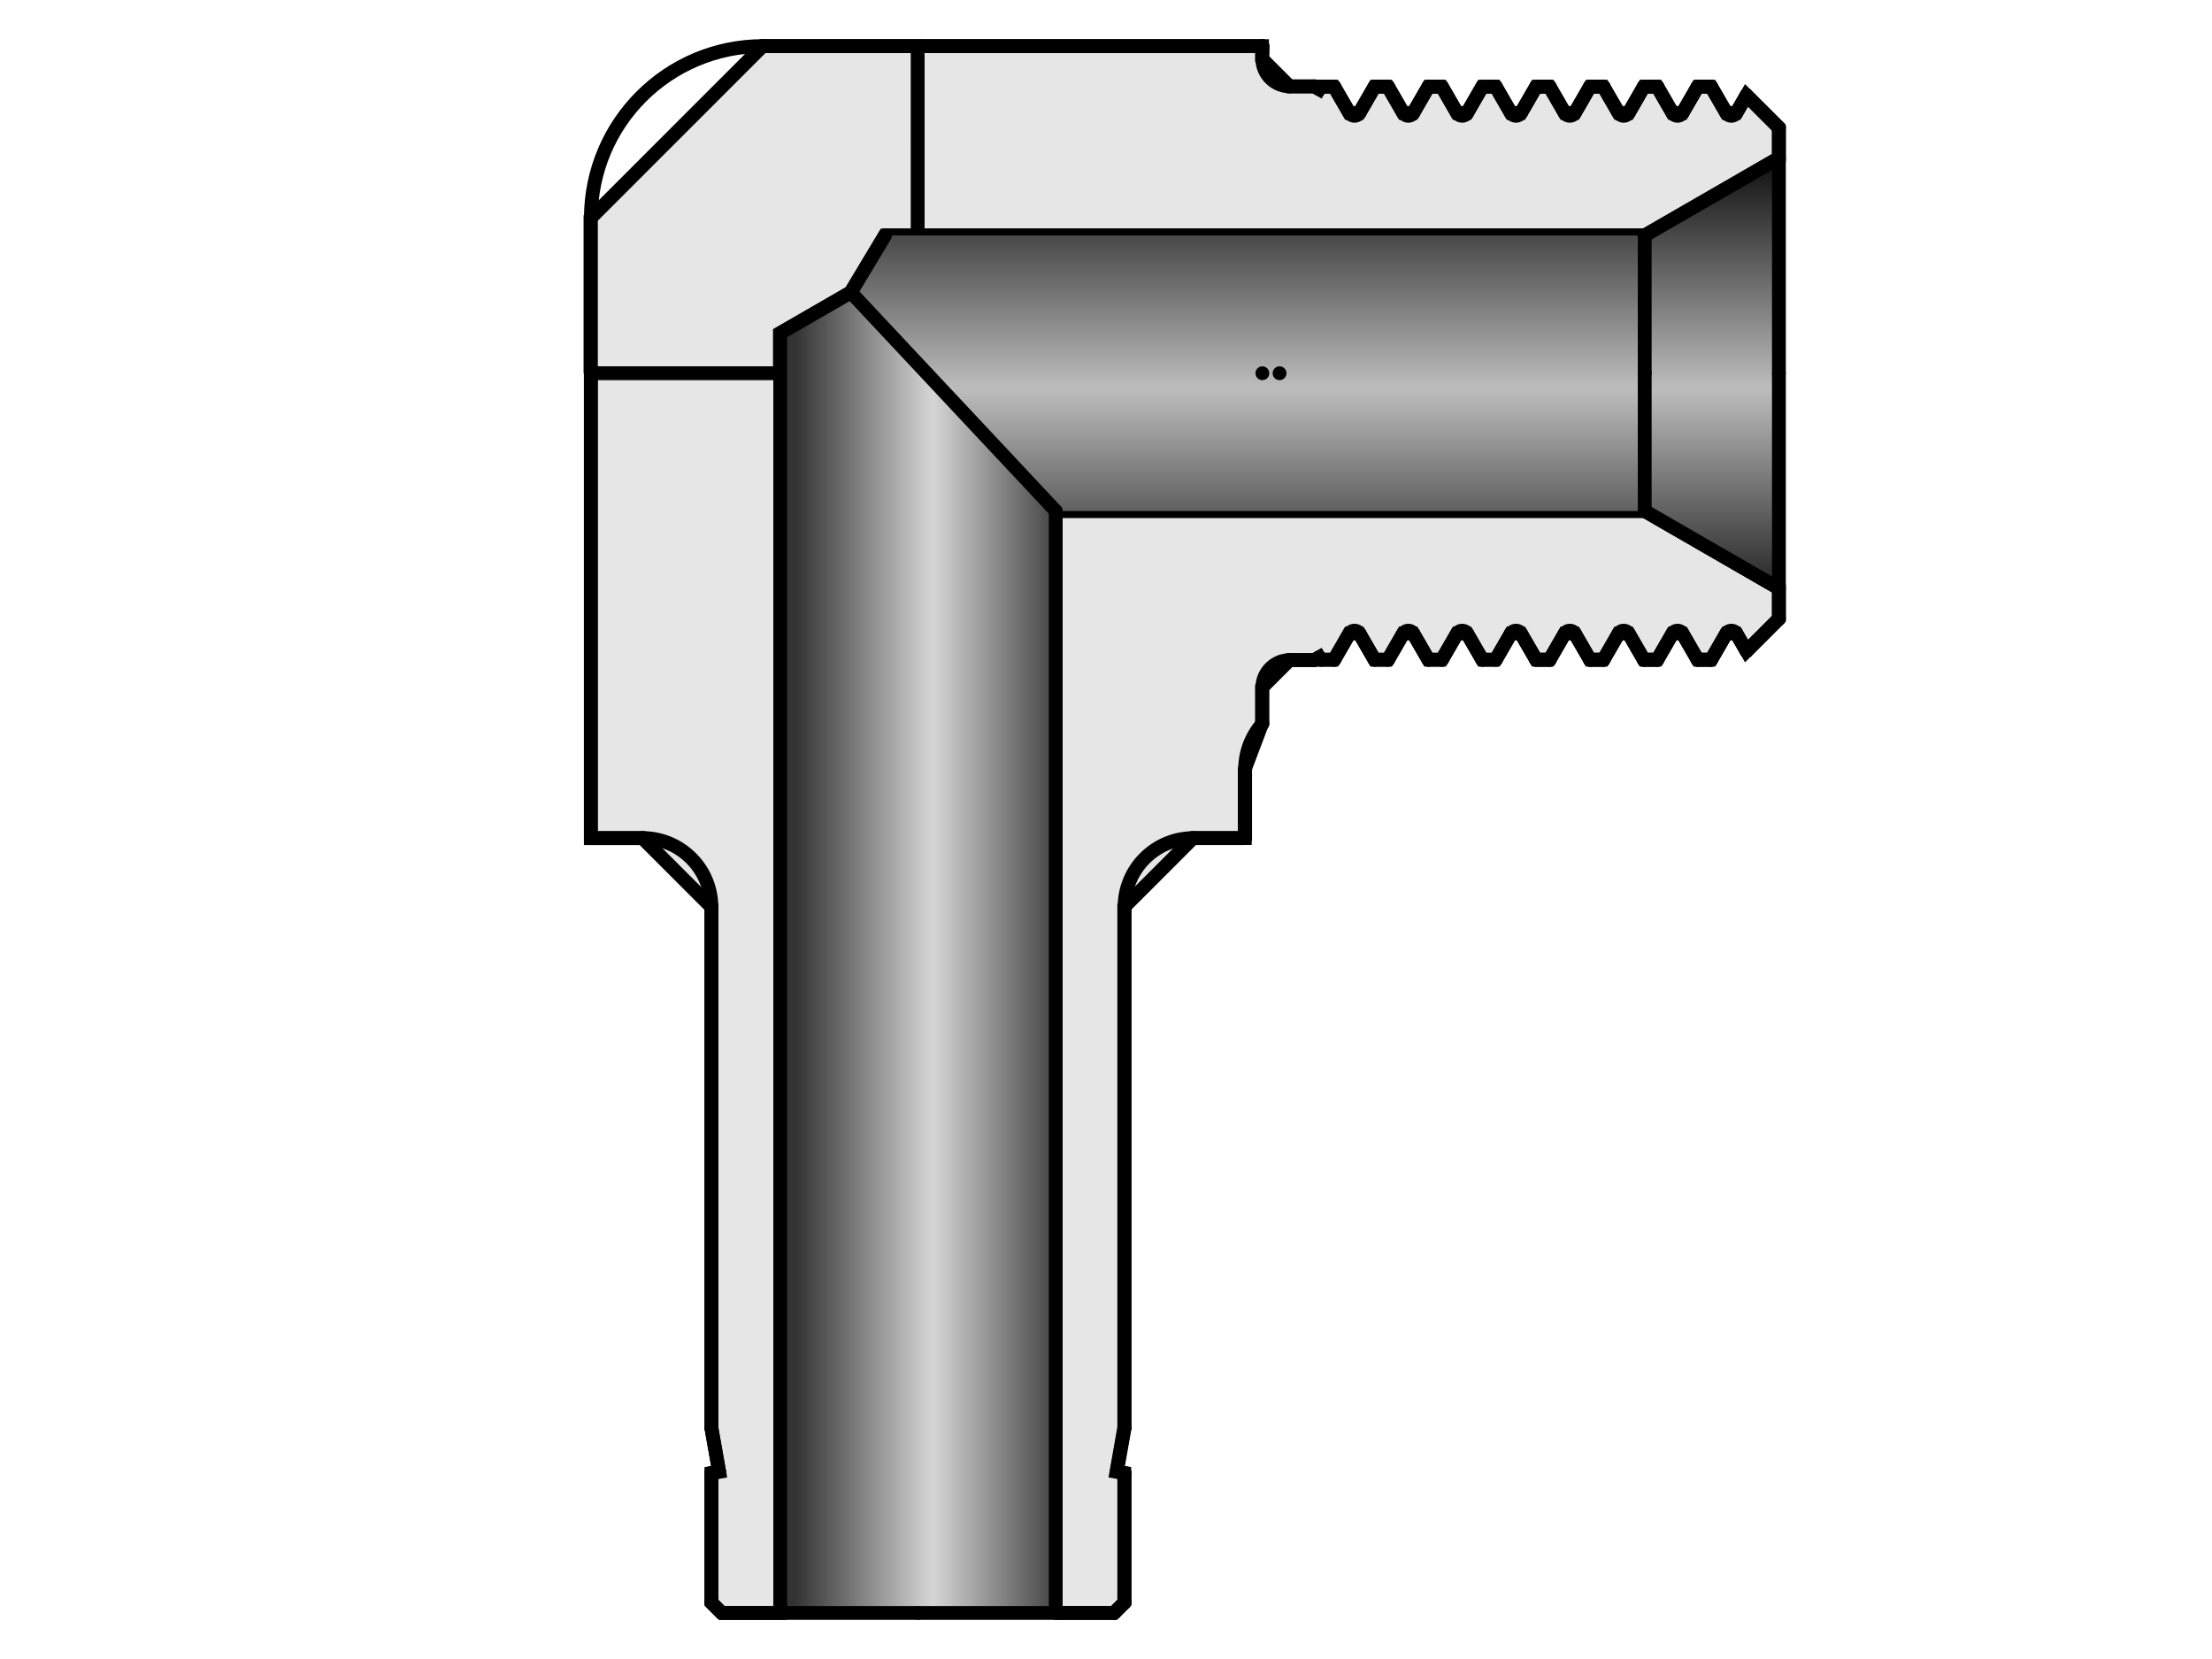 <?xml version="1.0" encoding="UTF-8"?><svg id="_イヤー_1" xmlns="http://www.w3.org/2000/svg" xmlns:xlink="http://www.w3.org/1999/xlink" viewBox="0 0 480 360"><defs><style>.cls-1{fill:url(#CYLINDER);}.cls-1,.cls-2,.cls-3{fill-rule:evenodd;}.cls-2{fill:url(#CYLINDER_2);}.cls-4{fill:none;stroke-linecap:round;stroke-linejoin:round;}.cls-4,.cls-3{stroke:#000;stroke-width:3px;}.cls-3{fill:#e6e6e6;stroke-miterlimit:10;}</style><linearGradient id="CYLINDER" x1="1665.75" y1="1618.46" x2="1662.98" y2="1618.46" gradientTransform="translate(-35681.12 -34683.99) scale(21.56)" gradientUnits="userSpaceOnUse"><stop offset="0" stop-color="#333"/><stop offset=".5" stop-color="#d6d6d6"/><stop offset="1" stop-color="#333"/></linearGradient><linearGradient id="CYLINDER_2" x1="1668.36" y1="1614.79" x2="1668.36" y2="1610.46" gradientTransform="translate(-35681.12 -34683.99) scale(21.56)" gradientUnits="userSpaceOnUse"><stop offset="0" stop-color="#1a1a1a"/><stop offset=".5" stop-color="#bdbdbd"/><stop offset="1" stop-color="#1a1a1a"/></linearGradient></defs><g id="HATCH"><path class="cls-3" d="M199.2,51.1h157.69l29.12-16.81v-6.58l-7.02-7.02-2.2,3.82h-2.19l-3.29-5.69h-2.92l-3.29,5.69h-2.19l-3.29-5.69h-2.92l-3.29,5.69h-2.19l-3.29-5.69h-2.92l-3.29,5.69h-2.19l-3.29-5.69h-2.92l-3.29,5.69h-2.19l-3.29-5.69h-2.92l-3.29,5.69h-2.19l-3.29-5.69h-2.92l-3.29,5.69h-2.19l-3.29-5.69h-2.92l-3.29,5.69h-2.19l-3.29-5.69h-2.92l-.31,.53-1.05-.6h-5.36l-5.98-5.98v-2.76h-74.73V51.1m-70.99,29.89h41.1v-8.69l15.33-8.85,7.42-12.35h7.14V10h-33.63l-37.36,37.36v33.63m100.88,269.01h12.7l2.24-2.24v-28.13l-1.68-.27,1.68-9.54v-113.01l14.95-14.95h11.21v-14.95l3.74-9.89v-7.82l5.98-5.98h5.36l1.05-.6,.31,.53h2.92l3.29-5.69h2.19l3.29,5.69h2.92l3.29-5.69h2.19l3.29,5.69h2.92l3.29-5.69h2.19l3.29,5.69h2.92l3.29-5.69h2.19l3.29,5.69h2.92l3.29-5.69h2.19l3.29,5.69h2.92l3.29-5.69h2.19l3.29,5.69h2.92l3.29-5.69h2.19l3.29,5.69h2.92l3.29-5.69h2.19l2.2,3.82,7.02-7.02v-6.58l-29.12-16.81h-127.8v239.12M169.31,80.99h-41.1v100.88h11.21l14.95,14.95v113.01l1.68,9.54-1.68,.27v28.13l2.24,2.24h12.7V80.99Z"/></g><g id="LINE"><line class="cls-4" x1="128.21" y1="181.87" x2="128.21" y2="47.36"/></g><g id="HATCH-2"><path class="cls-1" d="M199.2,78.99l-14.56-15.54-15.33,8.85v8.69h29.89v-2m0,2h-29.89V350h29.89V80.99m0,269.01h29.89V110.88l-28.01-29.89h-1.88V350m0-269.01h1.88l-1.88-2v2Z"/></g><g id="ARC"><path class="cls-4" d="M273.93,157.04c-2.41,2.73-3.74,6.25-3.74,9.89"/></g><g id="LINE-2"><line class="cls-4" x1="165.58" y1="10" x2="273.93" y2="10"/></g><g id="ARC-2"><path class="cls-4" d="M165.58,10c-20.63,0-37.36,16.73-37.36,37.36"/></g><g id="LINE-3"><line class="cls-4" x1="273.93" y1="157.04" x2="273.93" y2="149.22"/></g><g id="LINE-4"><line class="cls-4" x1="356.9" y1="51.1" x2="192.06" y2="51.1"/></g><g id="LINE-5"><line class="cls-4" x1="356.9" y1="110.88" x2="229.09" y2="110.88"/></g><g id="HATCH-3"><path class="cls-2" d="M356.9,80.99h29.12V34.29l-29.12,16.81v29.89m0,29.89l29.12,16.81v-46.7h-29.12v29.89m-155.82-29.89h155.82v-29.89H199.2v27.89l1.88,2m28.01,29.89h127.8v-29.89H201.08l28.01,29.89m-29.89-31.89v-27.89h-7.14l-7.42,12.35,14.56,15.54Z"/></g><g id="LINE-6"><line class="cls-4" x1="270.19" y1="166.92" x2="270.19" y2="181.87"/></g><g id="ARC-3"><path class="cls-4" d="M258.98,181.87c-8.25,0-14.95,6.69-14.95,14.95"/></g><g id="LINE-7"><line class="cls-4" x1="244.04" y1="196.81" x2="244.04" y2="309.83"/></g><g id="LINE-8"><line class="cls-4" x1="241.8" y1="350" x2="199.2" y2="350"/></g><g id="LINE-9"><line class="cls-4" x1="244.04" y1="319.63" x2="242.36" y2="319.36"/></g><g id="LINE-10"><line class="cls-4" x1="242.36" y1="319.36" x2="244.04" y2="309.83"/></g><g id="LINE-11"><line class="cls-4" x1="244.04" y1="347.76" x2="241.8" y2="350"/></g><g id="LINE-12"><line class="cls-4" x1="244.04" y1="319.63" x2="244.04" y2="347.76"/></g><g id="LINE-13"><line class="cls-4" x1="154.37" y1="196.81" x2="154.37" y2="309.83"/></g><g id="ARC-4"><path class="cls-4" d="M154.37,196.81c0-8.25-6.69-14.95-14.95-14.95"/></g><g id="LINE-14"><line class="cls-4" x1="154.37" y1="319.63" x2="154.37" y2="347.76"/></g><g id="LINE-15"><line class="cls-4" x1="156.05" y1="319.36" x2="154.37" y2="309.83"/></g><g id="LINE-16"><line class="cls-4" x1="154.37" y1="319.63" x2="156.05" y2="319.36"/></g><g id="LINE-17"><line class="cls-4" x1="156.61" y1="350" x2="199.2" y2="350"/></g><g id="LINE-18"><line class="cls-4" x1="154.37" y1="347.76" x2="156.61" y2="350"/></g><g id="LINE-19"><line class="cls-4" x1="229.09" y1="350" x2="229.09" y2="110.88"/></g><g id="LINE-20"><line class="cls-4" x1="139.42" y1="181.87" x2="128.21" y2="181.87"/></g><g id="LINE-21"><line class="cls-4" x1="258.98" y1="181.87" x2="270.19" y2="181.87"/></g><g id="LINE-22"><line class="cls-4" x1="229.09" y1="110.88" x2="184.64" y2="63.45"/></g><g id="LINE-23"><line class="cls-4" x1="273.93" y1="10" x2="273.93" y2="12.76"/></g><g id="LINE-24"><line class="cls-4" x1="285.27" y1="18.74" x2="286.31" y2="19.34"/></g><g id="ARC-5"><path class="cls-4" d="M273.93,12.76c0,3.3,2.68,5.98,5.98,5.98"/></g><g id="LINE-25"><line class="cls-4" x1="378.99" y1="20.68" x2="386.02" y2="27.7"/></g><g id="LINE-26"><line class="cls-4" x1="356.9" y1="110.88" x2="356.9" y2="80.99"/></g><g id="LINE-27"><line class="cls-4" x1="386.02" y1="80.99" x2="386.02" y2="27.7"/></g><g id="LINE-28"><line class="cls-4" x1="386.02" y1="127.69" x2="356.9" y2="110.88"/></g><g id="LINE-29"><line class="cls-4" x1="386.02" y1="134.28" x2="386.02" y2="80.99"/></g><g id="ARC-6"><path class="cls-4" d="M279.91,143.24c-3.3,0-5.98,2.68-5.98,5.98"/></g><g id="LINE-30"><line class="cls-4" x1="356.9" y1="51.1" x2="356.9" y2="80.99"/></g><g id="LINE-31"><line class="cls-4" x1="386.02" y1="34.29" x2="356.9" y2="51.1"/></g><g id="LINE-32"><line class="cls-4" x1="273.93" y1="10" x2="273.93" y2="11.38"/></g><g id="LINE-33"><line class="cls-4" x1="371.31" y1="18.81" x2="368.39" y2="18.81"/></g><g id="LINE-34"><line class="cls-4" x1="359.63" y1="18.81" x2="356.71" y2="18.81"/></g><g id="LINE-35"><line class="cls-4" x1="347.95" y1="18.81" x2="345.03" y2="18.81"/></g><g id="LINE-36"><line class="cls-4" x1="351.24" y1="24.5" x2="347.95" y2="18.81"/></g><g id="LINE-37"><line class="cls-4" x1="345.03" y1="18.81" x2="341.74" y2="24.5"/></g><g id="LINE-38"><line class="cls-4" x1="339.55" y1="24.5" x2="336.27" y2="18.81"/></g><g id="LINE-39"><line class="cls-4" x1="374.6" y1="24.5" x2="371.31" y2="18.81"/></g><g id="LINE-40"><line class="cls-4" x1="368.39" y1="18.81" x2="365.11" y2="24.5"/></g><g id="LINE-41"><line class="cls-4" x1="362.92" y1="24.5" x2="359.63" y2="18.81"/></g><g id="LINE-42"><line class="cls-4" x1="356.71" y1="18.81" x2="353.43" y2="24.5"/></g><g id="ARC-7"><path class="cls-4" d="M339.55,24.5c.35,.6,1.12,.81,1.73,.46,.19-.11,.35-.27,.46-.46"/></g><g id="ARC-8"><path class="cls-4" d="M351.24,24.5c.35,.6,1.12,.81,1.73,.46,.19-.11,.35-.27,.46-.46"/></g><g id="LINE-43"><line class="cls-4" x1="347.95" y1="18.81" x2="345.03" y2="18.81"/></g><g id="LINE-44"><line class="cls-4" x1="359.63" y1="18.81" x2="356.71" y2="18.81"/></g><g id="LINE-45"><line class="cls-4" x1="371.31" y1="18.81" x2="368.39" y2="18.81"/></g><g id="ARC-9"><path class="cls-4" d="M362.92,24.5c.35,.6,1.12,.81,1.73,.46,.19-.11,.35-.27,.46-.46"/></g><g id="LINE-46"><line class="cls-4" x1="378.99" y1="20.68" x2="376.79" y2="24.5"/></g><g id="ARC-10"><path class="cls-4" d="M374.6,24.5c.35,.6,1.12,.81,1.73,.46,.19-.11,.35-.27,.46-.46"/></g><g id="LINE-47"><line class="cls-4" x1="336.27" y1="18.81" x2="333.35" y2="18.81"/></g><g id="LINE-48"><line class="cls-4" x1="336.27" y1="18.81" x2="333.35" y2="18.81"/></g><g id="LINE-49"><line class="cls-4" x1="333.35" y1="18.81" x2="330.06" y2="24.5"/></g><g id="LINE-50"><line class="cls-4" x1="327.87" y1="24.5" x2="324.59" y2="18.81"/></g><g id="ARC-11"><path class="cls-4" d="M327.87,24.5c.35,.6,1.12,.81,1.73,.46,.19-.11,.35-.27,.46-.46"/></g><g id="LINE-51"><line class="cls-4" x1="324.59" y1="18.81" x2="321.67" y2="18.81"/></g><g id="LINE-52"><line class="cls-4" x1="321.67" y1="18.81" x2="318.38" y2="24.5"/></g><g id="LINE-53"><line class="cls-4" x1="316.19" y1="24.5" x2="312.9" y2="18.81"/></g><g id="ARC-12"><path class="cls-4" d="M316.19,24.5c.35,.6,1.12,.81,1.73,.46,.19-.11,.35-.27,.46-.46"/></g><g id="LINE-54"><line class="cls-4" x1="312.9" y1="18.81" x2="309.98" y2="18.81"/></g><g id="LINE-55"><line class="cls-4" x1="309.98" y1="18.81" x2="306.7" y2="24.5"/></g><g id="LINE-56"><line class="cls-4" x1="304.51" y1="24.5" x2="301.22" y2="18.81"/></g><g id="ARC-13"><path class="cls-4" d="M304.51,24.5c.35,.6,1.12,.81,1.73,.46,.19-.11,.35-.27,.46-.46"/></g><g id="LINE-57"><line class="cls-4" x1="301.22" y1="18.81" x2="298.3" y2="18.81"/></g><g id="LINE-58"><line class="cls-4" x1="298.3" y1="18.81" x2="295.02" y2="24.5"/></g><g id="LINE-59"><line class="cls-4" x1="292.83" y1="24.5" x2="289.54" y2="18.81"/></g><g id="ARC-14"><path class="cls-4" d="M292.83,24.5c.35,.6,1.12,.81,1.73,.46,.19-.11,.35-.27,.46-.46"/></g><g id="LINE-60"><line class="cls-4" x1="289.54" y1="18.81" x2="286.62" y2="18.81"/></g><g id="LINE-61"><line class="cls-4" x1="286.62" y1="18.81" x2="286.31" y2="19.34"/></g><g id="LINE-62"><line class="cls-4" x1="279.91" y1="18.74" x2="285.27" y2="18.74"/></g><g id="LINE-63"><line class="cls-4" x1="285.27" y1="143.24" x2="286.31" y2="142.64"/></g><g id="LINE-64"><line class="cls-4" x1="378.99" y1="141.3" x2="386.02" y2="134.28"/></g><g id="LINE-65"><line class="cls-4" x1="371.31" y1="143.17" x2="368.39" y2="143.17"/></g><g id="LINE-66"><line class="cls-4" x1="359.63" y1="143.17" x2="356.71" y2="143.17"/></g><g id="LINE-67"><line class="cls-4" x1="347.95" y1="143.17" x2="345.03" y2="143.17"/></g><g id="LINE-68"><line class="cls-4" x1="351.24" y1="137.48" x2="347.95" y2="143.17"/></g><g id="LINE-69"><line class="cls-4" x1="345.03" y1="143.17" x2="341.74" y2="137.48"/></g><g id="LINE-70"><line class="cls-4" x1="339.55" y1="137.48" x2="336.27" y2="143.17"/></g><g id="LINE-71"><line class="cls-4" x1="374.6" y1="137.48" x2="371.31" y2="143.17"/></g><g id="LINE-72"><line class="cls-4" x1="368.39" y1="143.17" x2="365.11" y2="137.48"/></g><g id="LINE-73"><line class="cls-4" x1="362.92" y1="137.48" x2="359.63" y2="143.17"/></g><g id="LINE-74"><line class="cls-4" x1="356.71" y1="143.17" x2="353.43" y2="137.48"/></g><g id="ARC-15"><path class="cls-4" d="M341.74,137.48c-.35-.6-1.12-.81-1.73-.46-.19,.11-.35,.27-.46,.46"/></g><g id="ARC-16"><path class="cls-4" d="M353.43,137.48c-.35-.6-1.12-.81-1.73-.46-.19,.11-.35,.27-.46,.46"/></g><g id="LINE-75"><line class="cls-4" x1="347.95" y1="143.17" x2="345.03" y2="143.17"/></g><g id="LINE-76"><line class="cls-4" x1="359.63" y1="143.17" x2="356.71" y2="143.17"/></g><g id="LINE-77"><line class="cls-4" x1="371.31" y1="143.17" x2="368.39" y2="143.17"/></g><g id="ARC-17"><path class="cls-4" d="M365.11,137.48c-.35-.6-1.12-.81-1.73-.46-.19,.11-.35,.27-.46,.46"/></g><g id="LINE-78"><line class="cls-4" x1="378.99" y1="141.3" x2="376.79" y2="137.48"/></g><g id="ARC-18"><path class="cls-4" d="M376.79,137.48c-.35-.6-1.12-.81-1.73-.46-.19,.11-.35,.27-.46,.46"/></g><g id="LINE-79"><line class="cls-4" x1="336.27" y1="143.17" x2="333.35" y2="143.17"/></g><g id="LINE-80"><line class="cls-4" x1="336.27" y1="143.17" x2="333.35" y2="143.17"/></g><g id="LINE-81"><line class="cls-4" x1="333.35" y1="143.17" x2="330.06" y2="137.48"/></g><g id="LINE-82"><line class="cls-4" x1="327.87" y1="137.48" x2="324.59" y2="143.17"/></g><g id="ARC-19"><path class="cls-4" d="M330.06,137.48c-.35-.6-1.12-.81-1.73-.46-.19,.11-.35,.27-.46,.46"/></g><g id="LINE-83"><line class="cls-4" x1="324.59" y1="143.17" x2="321.67" y2="143.17"/></g><g id="LINE-84"><line class="cls-4" x1="321.67" y1="143.17" x2="318.38" y2="137.48"/></g><g id="LINE-85"><line class="cls-4" x1="316.19" y1="137.48" x2="312.9" y2="143.17"/></g><g id="ARC-20"><path class="cls-4" d="M318.38,137.48c-.35-.6-1.12-.81-1.73-.46-.19,.11-.35,.27-.46,.46"/></g><g id="LINE-86"><line class="cls-4" x1="312.9" y1="143.17" x2="309.98" y2="143.17"/></g><g id="LINE-87"><line class="cls-4" x1="309.98" y1="143.17" x2="306.7" y2="137.48"/></g><g id="LINE-88"><line class="cls-4" x1="304.51" y1="137.48" x2="301.22" y2="143.17"/></g><g id="ARC-21"><path class="cls-4" d="M306.7,137.48c-.35-.6-1.12-.81-1.73-.46-.19,.11-.35,.27-.46,.46"/></g><g id="LINE-89"><line class="cls-4" x1="301.22" y1="143.17" x2="298.3" y2="143.17"/></g><g id="LINE-90"><line class="cls-4" x1="298.3" y1="143.17" x2="295.02" y2="137.48"/></g><g id="LINE-91"><line class="cls-4" x1="292.83" y1="137.48" x2="289.54" y2="143.17"/></g><g id="ARC-22"><path class="cls-4" d="M295.02,137.48c-.35-.6-1.12-.81-1.73-.46-.19,.11-.35,.27-.46,.46"/></g><g id="LINE-92"><line class="cls-4" x1="289.54" y1="143.17" x2="286.62" y2="143.17"/></g><g id="LINE-93"><line class="cls-4" x1="286.62" y1="143.17" x2="286.31" y2="142.64"/></g><g id="LINE-94"><line class="cls-4" x1="279.91" y1="143.24" x2="285.27" y2="143.24"/></g><g id="LINE-95"><line class="cls-4" x1="169.31" y1="350" x2="169.31" y2="72.3"/></g><g id="LINE-96"><line class="cls-4" x1="192.06" y1="51.1" x2="184.64" y2="63.45"/></g><g id="LINE-97"><line class="cls-4" x1="169.31" y1="72.3" x2="184.64" y2="63.45"/></g><g id="POINT"><line class="cls-4" x1="277.66" y1="80.99" x2="277.66" y2="80.99"/></g><g id="POINT-2"><line class="cls-4" x1="273.93" y1="80.99" x2="273.93" y2="80.99"/></g></svg>